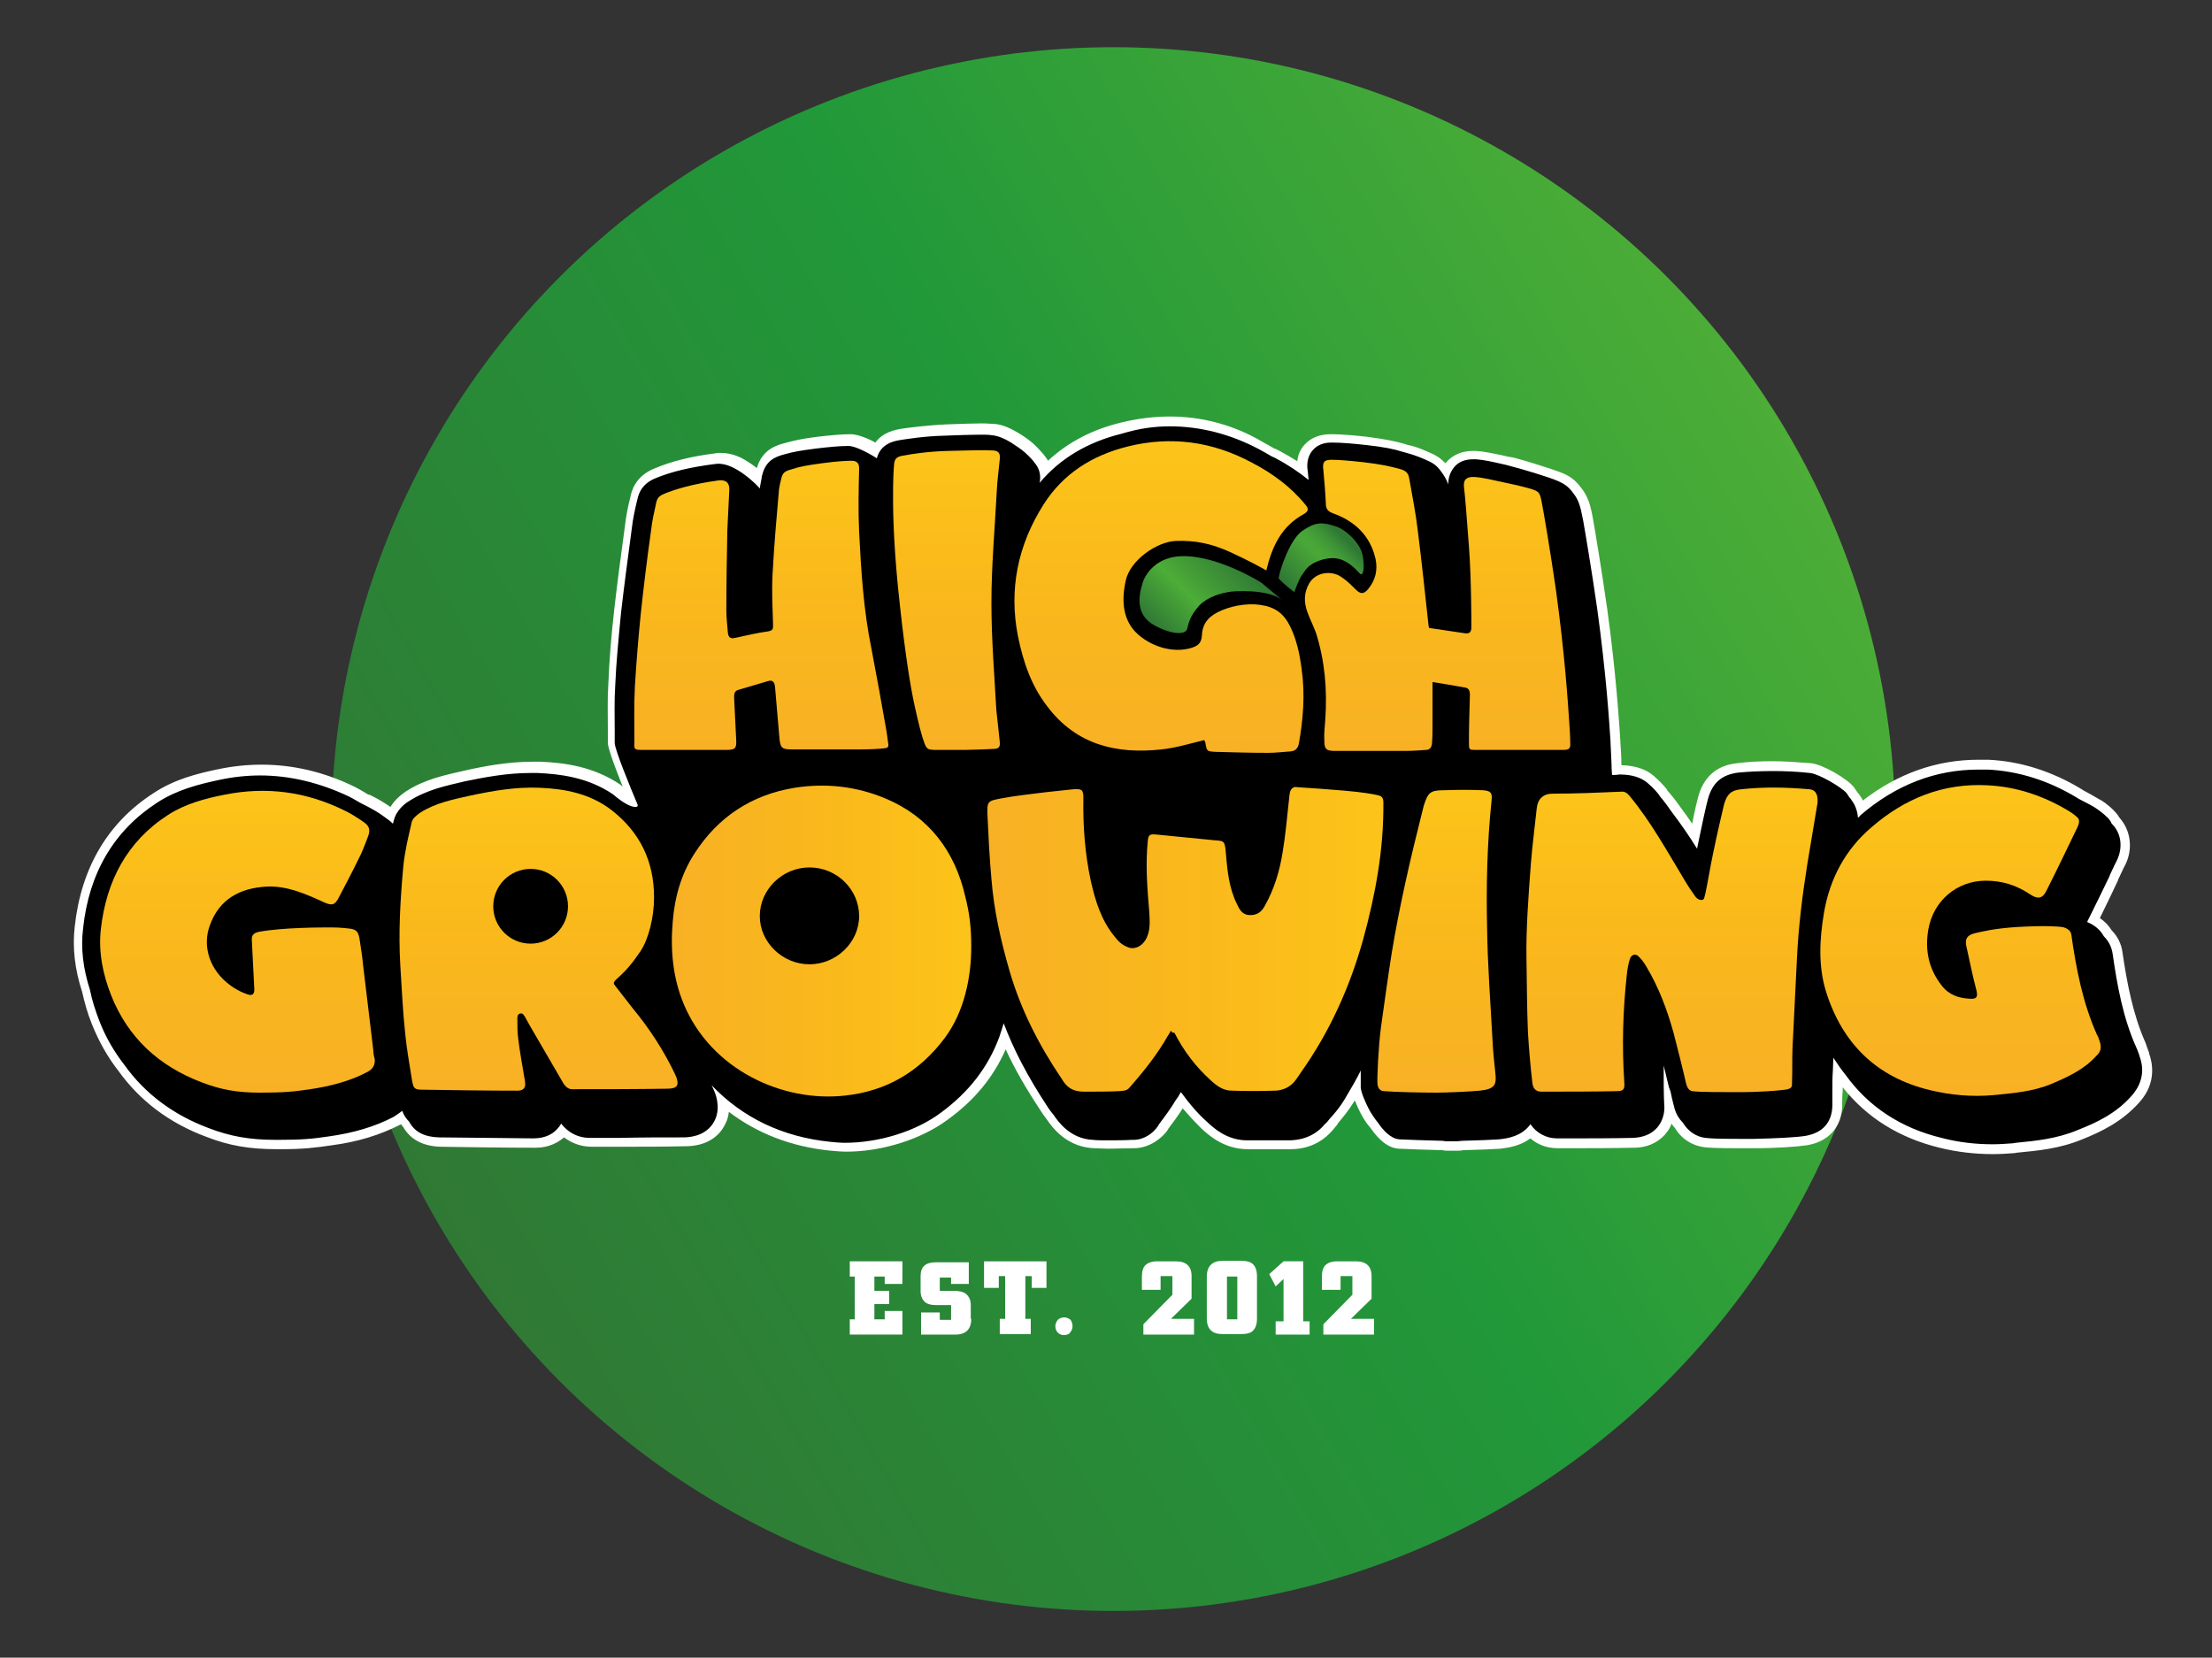 <?xml version="1.0" encoding="UTF-8"?> <svg xmlns="http://www.w3.org/2000/svg" xmlns:xlink="http://www.w3.org/1999/xlink" version="1.1" id="Слой_1" x="0px" y="0px" viewBox="0 0 449.8 337.1" style="enable-background:new 0 0 449.8 337.1;" xml:space="preserve"><rect x="0" y="0" width="449.8" height="337.1" fill="#333333" stroke="none"/> <style type="text/css"> .st0{fill:url(#SVGID_1_);} .st1{fill:#FFFFFF;} .st2{fill-rule:evenodd;clip-rule:evenodd;fill:url(#SVGID_00000129912412690140633320000016271845825186594726_);} .st3{fill-rule:evenodd;clip-rule:evenodd;fill:url(#SVGID_00000034079210821902213850000018289405351016719772_);} .st4{fill-rule:evenodd;clip-rule:evenodd;fill:url(#SVGID_00000011711907282593558630000000029611434347865275_);} .st5{fill-rule:evenodd;clip-rule:evenodd;fill:url(#SVGID_00000108273869099231889990000004377159720183805825_);} .st6{fill-rule:evenodd;clip-rule:evenodd;fill:url(#SVGID_00000067929973330740961440000013158883350203257532_);} .st7{fill-rule:evenodd;clip-rule:evenodd;fill:url(#SVGID_00000145754775609321907060000011289139292278411694_);} .st8{fill-rule:evenodd;clip-rule:evenodd;fill:url(#SVGID_00000091694819229521957590000014682441037763440775_);} .st9{fill-rule:evenodd;clip-rule:evenodd;fill:url(#SVGID_00000152253643892104765150000009726454277567167656_);} .st10{fill-rule:evenodd;clip-rule:evenodd;fill:url(#SVGID_00000125569501231772450630000009274296158590847657_);} .st11{fill-rule:evenodd;clip-rule:evenodd;fill:url(#SVGID_00000147912203918701393100000007930672643587166083_);} .st12{fill-rule:evenodd;clip-rule:evenodd;fill:url(#SVGID_00000107574357005287146230000015984661971867827586_);} .st13{fill-rule:evenodd;clip-rule:evenodd;fill:url(#SVGID_00000011750857983231908700000000358997207821605269_);} .st14{fill:url(#SVGID_00000109718227519900379170000008291315277139303351_);} .st15{fill:url(#SVGID_00000150816562797856045890000002452538179524994962_);} </style> <g> <linearGradient id="SVGID_1_" gradientUnits="userSpaceOnUse" x1="88.652" y1="248.066" x2="364.094" y2="89.04"> <stop offset="0" style="stop-color:#307935"></stop> <stop offset="0.553" style="stop-color:#219839"></stop> <stop offset="1" style="stop-color:#4CAD37"></stop> </linearGradient> <circle class="st0" cx="226.4" cy="168.6" r="159"></circle> <g> <g> <path d="M405.3,233.6c-3.5,0-7.1-0.4-10.7-1.3c-8.5-2.1-15.3-6.5-20.1-13.2c-0.3-0.3-0.5-0.7-0.8-1c0,1.2-0.1,2.3-0.1,3.6 c0,1,0,2,0,3l0,0.1c-0.1,3.8-2.4,6.4-6.3,7.1c-2,0.3-6,0.5-10.5,0.6c-1.1,0-2.2,0-3.2,0c-4.5,0-6-0.1-6.8-0.2 c-2.2-0.3-4.1-1.5-5.3-3.5c-0.9-0.9-1.5-2.1-1.9-3.3c0,1.2-0.3,3.1-1.8,4.7c-1.4,1.5-3.2,2.3-5.5,2.3c-4.3,0.1-8.6,0.1-12.7,0.1 l-2.8,0c-2.1,0-4.1-0.8-5.5-2.3c-1.9,1.8-4.3,2.3-6.3,2.5c-1.5,0.1-3.9,0.2-7.6,0.3c-0.3,0.1-0.7,0.1-1,0.1c-0.2,0-1.9,0-1.9,0 c-0.3,0-0.7,0-1-0.1c-3.5-0.1-7-0.2-8.8-0.3c-1.8-0.1-3.5-1.4-5.1-3.8c-0.6-0.7-1.2-1.6-1.7-2.5c-1-1.7-1.8-3.7-2-4.9 c-0.5,0.8-1,1.6-1.5,2.5c-0.9,1.5-2,2.7-3,3.9l-0.1,0.1c-0.3,0.4-0.6,0.7-0.9,1.1c-1.3,1.6-3.8,3.6-7.9,3.6c0,0-4.8,0-6,0 c-0.9,0-1.8,0-2.7,0c-4.5,0-7.5-2.8-8.9-4.1c-1.6-1.5-3.1-3.2-4.5-5c-0.1,0.1-0.1,0.2-0.2,0.3c-1.1,1.8-2.3,3.4-3.4,5l-0.3,0.5 c-1.1,1.5-3.1,3.1-5.7,3.1l-0.3,0c-1.7,0.1-3.5,0.1-5.2,0.1c-1,0-2,0-2.9-0.1c-3.4-0.1-6.4-2-8.7-5.4c-0.6-0.8-1.1-1.5-1.4-1.9 c-3.4-5.2-6-9.8-7.9-14.4c0,0.1,0,0.1-0.1,0.2c-2.4,6.4-6.4,11.5-12.3,15.8c-5.3,3.9-13,6.3-20.1,6.3c-1.1,0-2.1-0.1-3.1-0.2 c-8.5-0.9-15.9-3.9-21.8-9c0.2,1.5,0,3.3-1.2,5c-1.4,2-3.7,3.1-6.8,3.1c-4.2,0-8.4,0-12.5,0.1l-6.5,0c-2.2,0-4.1-0.8-5.7-2.3 c-0.1,0.1-0.1,0.1-0.2,0.2c-1,1-2.7,2.3-5.6,2.3c-5.9,0-12.6-0.1-19.3-0.2c-3.2-0.1-5.5-1.3-6.8-3.6c-0.4-0.4-0.7-0.8-1-1.3 c-0.3,0.2-0.6,0.3-0.9,0.5c-3.9,2-8.4,3.4-13.5,4.1c-3.4,0.5-5.7,0.7-10.2,0.7l-0.8,0c-5.4,0-9.4-0.8-13.9-2.5 c-7.4-2.8-13.3-7.2-17.5-13.1c-2.2-2.7-4-5.9-5.3-9.3c-0.8-2.1-1.5-4.3-1.9-6.5c-1.4-4.4-1.9-8.7-1.4-12.9 c1.3-11.6,6.5-20.5,15.6-26.4c4.1-2.7,8.7-3.8,13-4.7c2.8-0.6,5.7-0.9,8.5-0.9c6.3,0,12.5,1.5,18.5,4.4c1,0.5,2,1.1,2.8,1.6 l0.6,0.3c1.4,0.7,2.7,1.5,3.8,2.2l0.4,0.3c0.2,0.1,0.3,0.2,0.4,0.3c0.8-2,2.6-3.3,3.3-3.8c3.7-2.4,7.7-3.2,11.6-4.1 c3.9-0.9,8.6-1.7,13.5-1.7c0.5,0,1.1,0,1.6,0c4.5,0.2,10.4,0.8,15.8,4.5l0.1,0.1c1.4,1.2,2.4,1.8,3,2.1 c-2.8-6.7-4.2-10.7-4.2-11.7l0-2.5c0-3-0.1-6.1,0.1-9.2c0.3-4.8,0.7-9.8,1.2-15c0.6-5.3,1.3-10.6,2-15.7l0.2-1.5 c0.2-1.8,0.6-3.6,1-5.3l0.1-0.4c0.3-1.6,1.1-3.8,4.2-5c3.4-1.4,7.4-2.4,12.1-3c0.4,0,0.7-0.1,1-0.1c2,0,3.7,1,4.5,1.4 c1.2,0.7,2.4,1.7,3.4,2.5c0-0.2,0.2-1,0.2-1c0.9-3.8,3.7-4.5,5.2-4.9c1.7-0.5,3.5-0.8,6.7-1.3c2.5-0.3,4.8-0.5,6.3-0.5 c0.1,0,0.3,0,0.4,0c1.5,0,3.8,1.2,5.2,2c1.3-2.6,3.9-3,5-3.2c1.4-0.2,5-0.8,9.2-0.9c2.9-0.1,5.3-0.2,7.1-0.2c1,0,1.8,0,2.4,0.1 c1.7,0.1,3.3,1,4.4,1.7c1.2,0.7,2.2,1.4,3,2.1c0.9,0.8,2,2.1,2,2.1c0.7,0.8,1.1,1.6,1.3,2.4c4.1-4.1,9.3-7,15.6-8.5 c3.2-0.8,6.4-1.2,9.6-1.2c6.4,0,12.7,1.6,18.7,4.8c0.8,0.4,1.5,0.8,2.4,1.3c0.3,0.2,0.7,0.3,1,0.5c1.8,1,3.5,2,5,3.1 c-0.1-1-0.1-3,1.3-4.6c1.1-1.2,2.6-1.8,4.6-1.8c1.9,0,4.3,0.2,7,0.5c3.7,0.4,5.7,0.9,7.7,1.4l0.7,0.2c1.1,0.3,1.9,0.5,3.8,1.4 c1.6,0.7,2.6,1.2,3.9,3.1c0,0,0,0.1,0.1,0.1c0.2-0.4,0.5-0.9,0.8-1.2c1.1-1.3,2.7-1.9,4.6-1.9c0.2,0,0.4,0,0.6,0 c1.6,0.1,3.4,0.5,5.3,0.9c0.4,0.1,2,0.4,2,0.4c1.8,0.4,7.8,2.2,9.5,2.9c1.9,0.8,2.8,1.5,3.9,3c1.2,1.5,1.6,3.1,2.1,5.7 c0.4,2.2,1.9,10.5,2.9,18.2c1.8,13.1,2.4,22.5,2.7,27l0,0.3c0.1,1.3,0.1,2.7,0.2,4.3c0,0.1,0,0.5,0,1.1l0.4,0l0.2,0 c2.7,0,4.7,0.7,6.2,1.9c1.5,1.3,2.2,2.2,2.5,2.7l0.1,0.1c0.8,0.9,1.6,2,2.6,3.3c1.3,1.6,2.5,3.4,3.8,5.4c0.8-3.6,1.5-6.8,1.7-7.7 c1-3.7,3.3-5.7,7.1-6.1c2.2-0.2,4.6-0.3,7-0.3c2.5,0,5,0.1,7.7,0.4c2.1,0.2,7,3,8.1,4.5c0.2,0.3,0.4,0.6,0.6,0.9 c0.2,0.2,0.3,0.3,0.4,0.5c0.4,0.5,0.9,1.3,1.2,2.3c7.2-5.9,15.3-8.9,23.9-8.9c0.6,0,1.3,0,1.9,0c6.4,0.3,12.6,2.3,18.6,5.9 c0.1,0,0.2,0.1,0.3,0.2c1.1,0.6,2.2,1.1,3.2,1.7c0.9,0.5,2.1,1.4,3,2.3c0.3,0.4,0.6,0.8,0.9,1.2c0,0,0.1,0.1,0.1,0.1 c2.1,2.2,2.5,5.6,1,8.5c-0.1,0.3-0.8,1.6-1.4,2.9l0,0.1c-1.1,2.4-2.8,5.8-4.1,8.5c1.2,0.7,2.2,1.6,2.9,2.8c1.1,1.1,1.7,2.5,2,4.1 c0.9,6.2,2.1,12.8,4.8,18.7c0.3,0.6,0.4,1.1,0.6,1.6l0.1,0.4c0.7,1.8,1.3,5.4-1.9,9c-3.3,3.7-7.4,5.6-11.2,7.2 c-4.4,1.8-8.7,2.2-12.9,2.6l-0.6,0.1C408.2,233.5,406.7,233.6,405.3,233.6z"></path> <path class="st1" d="M237.9,86.7c6.2,0,12.4,1.6,18.2,4.7c0.7,0.4,1.5,0.8,2.3,1.3l0,0c0.3,0.2,0.7,0.3,1,0.5 c2.5,1.3,4.7,2.8,6.7,4.4c-0.1-0.7-0.1-1.4-0.2-1.9c-0.1-0.7-0.3-2.7,1.1-4.2c1.3-1.5,3.2-1.5,3.8-1.5h0.1c1.8,0,4.2,0.2,6.9,0.5 c3.6,0.4,5.6,0.8,7.5,1.4c0.3,0.1,0.5,0.1,0.7,0.2c1.1,0.3,1.8,0.5,3.7,1.3c1.6,0.7,2.4,1.1,3.5,2.7c0.6,0.8,1,1.6,1.3,2.4 c0-1.4,0.4-2.5,1.2-3.5c0.9-1.1,2.2-1.6,3.9-1.6c0.2,0,0.3,0,0.5,0c1.6,0.1,3.3,0.5,5.1,0.9c0.4,0.1,0.9,0.2,1.3,0.3l0.7,0.2 c1.7,0.4,7.7,2.2,9.3,2.9c1.7,0.7,2.5,1.3,3.5,2.7c1.1,1.4,1.4,2.8,1.9,5.3c0.4,2.2,1.8,10.5,2.9,18.2c1.8,13.1,2.4,22.4,2.7,27 l0,0.3c0.1,1.3,0.1,2.6,0.2,4.3c0,0.2,0,1.1,0.1,2.1c0.5,0,0.9,0,1.4-0.1c0,0,0.1,0,0.2,0c0,0,0,0,0,0c2.4,0,4.3,0.6,5.6,1.7 c1.4,1.2,2.1,2.1,2.4,2.5c0,0.1,0.1,0.1,0.1,0.2c0.8,0.9,1.6,2,2.5,3.3c1.6,2.1,3.3,4.5,5.1,7.4c0,0,0-0.1,0-0.1 c0.9-4.4,1.9-9,2.2-10c0.9-3.3,2.8-5,6.3-5.4c2.2-0.2,4.5-0.3,6.9-0.3c2.4,0,4.9,0.1,7.6,0.4c1.8,0.2,6.4,2.9,7.4,4.1 c0.2,0.3,0.4,0.6,0.6,0.9c0.2,0.2,0.3,0.3,0.4,0.5c0.6,0.8,1.2,2,1.3,3.6c0.2-0.2,0.4-0.3,0.5-0.5c7.2-6.2,15.3-9.3,24-9.3 c0.6,0,1.2,0,1.9,0c6.2,0.3,12.3,2.2,18.1,5.7c0.1,0.1,0.2,0.1,0.3,0.2c1.1,0.6,2.2,1.1,3.2,1.7c0.8,0.5,1.9,1.3,2.8,2.2 c0.3,0.3,0.6,0.7,0.8,1.2c0.1,0.1,0.1,0.1,0.2,0.2c1.8,1.9,2.1,4.8,0.8,7.4c-0.2,0.3-0.8,1.7-1.4,2.9l0,0.1 c-1.3,2.7-3.2,6.6-4.6,9.4c1.5,0.6,2.7,1.6,3.4,2.9c1,1,1.6,2.2,1.8,3.6c0.9,6.3,2.1,13,4.8,19c0.3,0.6,0.4,1.1,0.6,1.5l0,0.1 c0,0.1,0.1,0.2,0.1,0.3c0.6,1.6,1.2,4.8-1.7,8c-3.2,3.6-7.1,5.4-10.9,6.9c-4.3,1.8-8.5,2.2-12.6,2.6l-0.6,0.1 c-1.4,0.1-2.7,0.2-4.1,0.2c-3.5,0-7-0.4-10.4-1.3c-8.3-2-14.9-6.4-19.5-12.8c-0.9-1.1-1.7-2.3-2.5-3.5c0,0.9-0.1,1.8-0.1,2.7 c-0.1,1.3-0.1,2.6-0.1,4c0,1,0,2,0,3l0,0.1c-0.1,3.4-2,5.5-5.5,6.1c-1.9,0.3-5.9,0.5-10.4,0.6c-1.1,0-2.2,0-3.2,0 c-4.5,0-5.9-0.1-6.7-0.2c-1.9-0.2-3.6-1.4-4.6-3.1c-0.9-0.9-1.5-2-1.8-3.3l-0.4-1.6l-0.3-1.4c-0.1-0.3-0.2-0.6-0.3-0.8l-0.4-1.6 c-0.2-1-0.5-2-0.7-2.9c0,2.8,0,5.8,0.1,7.7c0.1,0.8,0.2,3.1-1.5,5c-1.2,1.3-2.8,1.9-4.8,2c-4.4,0.1-8.9,0.1-13.2,0.1l-2.3,0 c-2.2,0-4.2-1.1-5.4-2.9c-0.1,0.1-0.1,0.2-0.2,0.3c-1.7,2.1-4.2,2.6-6.2,2.8c-1.5,0.1-3.9,0.2-7.6,0.3c-0.3,0-0.6,0.1-0.9,0.1 c-0.2,0-0.5,0-1,0l-0.9,0c-0.3,0-0.6,0-1-0.1c-3.3-0.1-7-0.2-8.8-0.3c-1.8-0.1-3.4-1.9-4.4-3.4c-0.6-0.7-1.1-1.5-1.6-2.3 c-1.1-2-1.9-4.1-1.9-4.9c0-0.6,0-1.8,0-3.4c-0.8,1.7-1.9,3.5-3.3,5.9c-0.9,1.5-1.9,2.7-2.9,3.8l-0.1,0.1c-0.3,0.4-0.6,0.8-1,1.1 c-1.2,1.5-3.4,3.2-7.1,3.3l-1.8,0l-0.6,0c-1.2,0-2.4,0-3.6,0c-0.9,0-1.8,0-2.7,0c-4.2,0-6.9-2.6-8.2-3.8 c-1.9-1.7-3.6-3.7-5.1-5.8c-0.1-0.1-0.1-0.1-0.2-0.2c-0.3,0.6-0.6,1.1-1,1.6c-1,1.7-2.2,3.3-3.4,4.9l-0.3,0.5 c-0.9,1.3-2.7,2.7-4.9,2.7l-0.3,0c-1.7,0.1-3.4,0.1-5.2,0.1c-1,0-1.9,0-2.8-0.1c-4.6-0.2-7.1-3.8-7.9-5c-0.6-0.7-1.1-1.4-1.4-1.9 c-4-6.1-6.8-11.5-8.8-16.8c-0.3,1-0.6,1.9-0.9,2.8c-2.3,6.2-6.2,11.2-11.9,15.4c-5.1,3.8-12.6,6.1-19.5,6.1c-1,0-2-0.1-3-0.2 c-9.7-1-17.8-4.9-24.1-11.5c0.1,0.1,0.1,0.3,0.2,0.4c0.1,0.2,0.2,0.5,0.4,0.9c0.4,1,1.4,4-0.4,6.6c-1.8,2.6-5,2.7-6,2.7 c-4.2,0-8.5,0-12.6,0.1l-0.5,0c-2,0-3.9,0-5.9,0c-2.3,0-4.3-1-5.8-2.9c-0.2,0.4-0.5,0.8-0.8,1.1c-0.8,0.9-2.3,1.9-4.8,1.9h-0.1 c-6.1-0.1-12.6-0.1-19.2-0.2c-2.9-0.1-4.9-1.1-6-3.2c-0.6-0.6-1.1-1.3-1.4-2.2c-0.5,0.4-1.1,0.8-1.7,1.2c-3.8,2-8.2,3.3-13.2,4 c-3.3,0.5-5.6,0.7-10.1,0.7l-0.8,0c-5.2,0-9.2-0.7-13.6-2.4c-7.2-2.7-12.9-7-17-12.7c-2.1-2.7-3.9-5.7-5.2-9.1 c-0.8-2.1-1.5-4.2-1.9-6.3c-1.4-4.3-1.9-8.5-1.4-12.5c1.2-11.3,6.3-19.9,15.1-25.6c4-2.6,8.4-3.7,12.6-4.6 c2.8-0.6,5.6-0.9,8.3-0.9c6.1,0,12.2,1.5,18.1,4.3c1,0.5,1.9,1.1,2.7,1.5l0.2,0.1c0.1,0.1,0.3,0.1,0.4,0.2 c1.4,0.7,2.6,1.4,3.7,2.2l0.4,0.3c0.6,0.4,1.1,0.8,1.5,1.2c0.1-0.2,0.1-0.5,0.2-0.7l0,0c0.5-2.1,2.4-3.5,3.1-3.9 c3.6-2.3,7.5-3.1,11.3-4c3.9-0.8,8.5-1.7,13.3-1.7c0.5,0,1,0,1.5,0c4.4,0.2,10.1,0.8,15.3,4.3l0,0l0,0c2.8,2.4,4.1,2.6,4.6,2.6 c0.1,0,0.3,0,0.4-0.1c0.1-0.1,0.1-0.3,0-0.5c-1.4-3.3-4.6-11.1-4.6-12.4c0-0.8,0-1.6,0-2.3l0-0.1c0-3-0.1-6.1,0.1-9.2 c0.2-4.8,0.7-9.8,1.2-15c0.6-5.2,1.3-10.5,2-15.7l0.2-1.5c0.2-1.8,0.6-3.6,1-5.3l0.1-0.4c0.3-1.4,1-3.2,3.6-4.3 c3.3-1.4,7.3-2.3,11.9-2.9c0.3,0,0.6-0.1,0.9-0.1c1.8,0,3.3,0.9,4,1.3c1.7,1,3.5,2.6,4.3,3.5c0.1,0.1,0.2,0.2,0.2,0.3 c0,0,0,0,0,0c0.1-0.9,0.3-1.6,0.4-2.3l0-0.2c0-0.1,0.1-0.2,0.1-0.3c0.7-2.9,2.6-3.7,4.5-4.2c1.7-0.5,3.4-0.8,6.6-1.2 c2.5-0.3,4.7-0.5,6.1-0.5c0.1,0,0.3,0,0.4,0c1.3,0,4,1.4,5.7,2.5c0.8-3,3.5-3.5,4.7-3.7c1.3-0.2,4.9-0.8,9.1-0.9 c2.9-0.1,5.3-0.2,7.1-0.2c1,0,1.8,0,2.4,0.1c1.5,0.1,3,0.9,4,1.5c1.1,0.7,2.1,1.4,2.8,2c0.8,0.7,1.9,1.9,1.9,2 c1.4,1.6,1.3,3.2,1.1,4.2c4.2-5,9.8-8.3,16.7-10C231.7,87.1,234.8,86.7,237.9,86.7 M329.5,158.6 C329.4,158.6,329.4,158.6,329.5,158.6C329.4,158.6,329.4,158.6,329.5,158.6C329.5,158.6,329.5,158.6,329.5,158.6 C329.5,158.6,329.5,158.6,329.5,158.6C329.5,158.6,329.5,158.6,329.5,158.6C329.5,158.6,329.5,158.6,329.5,158.6 M237.9,84.7 c-3.2,0-6.5,0.4-9.8,1.2c-5.9,1.4-10.9,4-15,7.8c-0.2-0.4-0.5-0.8-0.9-1.3l0,0c0,0-1.2-1.4-2.1-2.2c-0.8-0.7-1.9-1.5-3.1-2.2 c-1.2-0.7-3-1.7-4.9-1.8c-0.6,0-1.4-0.1-2.5-0.1c-1.8,0-4.2,0.1-7.1,0.2c-4.3,0.2-7.9,0.7-9.3,0.9c-1,0.2-3.6,0.6-5.2,2.8 c-1.4-0.8-3.4-1.6-4.8-1.7c-0.1,0-0.3,0-0.4,0c-1.5,0-3.8,0.2-6.4,0.5c-3.3,0.4-5,0.8-6.8,1.3c-1.5,0.4-4.6,1.2-5.7,5.1 c-0.7-0.6-1.5-1.1-2.3-1.6c-0.8-0.5-2.7-1.5-5-1.5c-0.4,0-0.8,0-1.2,0.1c-4.8,0.6-8.9,1.6-12.4,3.1c-3.9,1.6-4.6,4.7-4.8,5.7 l-0.1,0.4c-0.4,1.7-0.8,3.5-1,5.4l-0.2,1.5c-0.7,5.1-1.4,10.4-2,15.7c-0.6,5.2-1,10.3-1.2,15.1c-0.2,3.1-0.1,6.3-0.1,9.3l0,0.1 l0,0.1c0,0.8,0,1.5,0,2.3c0,0.5,0,1.5,3,9c-0.1,0-0.1-0.1-0.2-0.1l0,0l-0.1-0.1l-0.1-0.1l0,0c-5.6-3.8-11.6-4.5-16.3-4.7 c-0.5,0-1.1,0-1.6,0c-5,0-9.8,0.9-13.8,1.8c-3.9,0.9-8,1.7-11.9,4.2c-0.7,0.5-2.2,1.5-3.2,3.2c-1.2-0.8-2.4-1.6-3.9-2.3 c-0.2-0.1-0.3-0.2-0.5-0.2l-0.1,0c-0.8-0.5-1.8-1.1-2.8-1.6c-6.1-3-12.5-4.5-18.9-4.5c-2.9,0-5.8,0.3-8.7,0.9 c-4.4,0.9-9.1,2.1-13.3,4.9c-9.3,6-14.7,15.2-16,27.1c-0.5,4.3,0,8.7,1.5,13.3c0.5,2.2,1.1,4.4,2,6.6c1.4,3.5,3.2,6.7,5.4,9.5 c4.3,6,10.3,10.6,17.9,13.4c4.6,1.8,8.8,2.5,14.3,2.5l0.8,0c4.6,0,7-0.3,10.4-0.8c5.3-0.7,9.8-2.1,13.9-4.2c0,0,0.1,0,0.1-0.1 c0.2,0.2,0.3,0.4,0.5,0.6c1.5,2.6,4.1,3.9,7.6,4c6.5,0.1,13.1,0.2,19.2,0.2l0.1,0c2.8,0,4.6-1.1,5.8-2.1c1.6,1.2,3.5,1.9,5.6,1.9 c2,0,3.9,0,5.9,0l0.5,0c3.9,0,8.3,0,12.6-0.1c3.4,0,6-1.2,7.6-3.5c0.7-1.1,1.2-2.2,1.3-3.5c5.8,4.4,12.7,7.1,20.7,7.9 c1.1,0.1,2.2,0.2,3.2,0.2c7.3,0,15.2-2.5,20.6-6.5c5.4-3.9,9.3-8.6,11.8-14.3c1.8,3.9,4.1,7.9,7,12.3c0.3,0.5,0.8,1.2,1.4,2 c2.5,3.7,5.7,5.6,9.5,5.8c0.9,0,1.9,0.1,2.9,0.1c1.8,0,3.5-0.1,5.2-0.1l0.3,0c2.9-0.1,5.3-1.9,6.5-3.5l0.3-0.5 c1-1.3,2-2.7,2.9-4.1c1.2,1.4,2.4,2.7,3.7,4c1.4,1.3,4.6,4.3,9.5,4.3c0.9,0,1.8,0,2.7,0c1.2,0,2.4,0,3.6,0l0.6,0l1.8,0 c4.5,0,7.2-2.2,8.7-4c0.3-0.4,0.6-0.7,0.9-1.1l0-0.1c1-1.2,2.1-2.5,3.1-4.1c0.1-0.2,0.3-0.4,0.4-0.6c0.4,1,0.9,2.1,1.4,3 c0.5,0.9,1.1,1.8,1.8,2.6c1.8,2.6,3.7,4.1,5.8,4.2c1.8,0.1,5.4,0.2,8.8,0.3c0.4,0.1,0.8,0.1,1.1,0.1l1,0c0.4,0,0.8,0,1,0 c0.3,0,0.7,0,1.1-0.1c3.7-0.1,6.1-0.2,7.6-0.3c1.7-0.2,4.1-0.6,6.1-2.1c1.5,1.3,3.4,2,5.5,2l2.3,0c4.3,0,8.8,0,13.2-0.1 c2.6,0,4.7-0.9,6.3-2.6c0.6-0.7,1.1-1.4,1.4-2.3c0.2,0.3,0.4,0.6,0.7,0.9c1.3,2.2,3.5,3.6,6,3.9c0.8,0.1,2.4,0.2,6.9,0.2 c1.1,0,2.2,0,3.2,0c4.6,0,8.6-0.3,10.7-0.6c4.4-0.7,7.1-3.7,7.2-8l0-0.1c0-1,0-2,0.1-3c0-0.2,0-0.5,0-0.7 c4.9,6.2,11.5,10.3,19.7,12.3c3.6,0.9,7.3,1.3,10.9,1.3c1.4,0,2.9-0.1,4.3-0.2l0.6-0.1c4.2-0.4,8.6-0.8,13.2-2.7 c4-1.6,8.1-3.6,11.6-7.5c3.7-4.1,2.6-8.3,2-10L437,214l-0.1-0.2l0,0c-0.2-0.5-0.4-1.1-0.6-1.7c-2.6-5.8-3.8-12.3-4.7-18.4 c-0.2-1.7-1-3.3-2.2-4.5c-0.6-1-1.4-1.8-2.4-2.5c1.3-2.6,2.7-5.6,3.7-7.7l0,0l0,0l0-0.1c0.4-0.8,1.2-2.6,1.4-2.9 c1.7-3.3,1.2-7.1-1.1-9.7c0,0,0,0,0,0c-0.3-0.5-0.6-0.9-1-1.3c-1.2-1.3-2.7-2.3-3.2-2.5c-1-0.6-2.1-1.2-3.2-1.8 c-0.1-0.1-0.2-0.1-0.3-0.2c-6.1-3.7-12.5-5.7-19-6c-0.7,0-1.3,0-2,0c-8.5,0-16.4,2.8-23.5,8.3c-0.2-0.5-0.5-0.9-0.8-1.3 c-0.1-0.2-0.3-0.3-0.4-0.5c-0.2-0.3-0.4-0.6-0.6-0.9c-1.3-1.7-6.4-4.7-8.8-4.9c-2.7-0.2-5.3-0.4-7.8-0.4c-2.4,0-4.8,0.1-7.1,0.4 c-4.2,0.4-6.9,2.8-8,6.9c-0.2,0.7-0.7,2.8-1.2,5.4c-0.8-1.2-1.7-2.4-2.5-3.5c-0.9-1.3-1.8-2.4-2.6-3.3l0-0.1 c-0.4-0.5-1.2-1.5-2.7-2.8c-1.6-1.4-3.8-2.1-6.6-2.2c0,0,0-0.1,0-0.1c0-1.7-0.1-3.1-0.2-4.4l0-0.3c-0.3-4.5-0.9-14-2.7-27.1 c-1.1-7.7-2.5-16.1-2.9-18.3c-0.5-2.8-1-4.4-2.3-6.1c-1.3-1.7-2.3-2.5-4.4-3.3c-1.8-0.7-7.9-2.6-9.7-3l-0.7-0.1 c-0.5-0.1-0.9-0.2-1.3-0.3c-1.9-0.4-3.7-0.8-5.4-0.9c-0.2,0-0.4,0-0.6,0c-2.2,0-4.1,0.8-5.4,2.3c-0.1,0.1-0.1,0.1-0.2,0.2 c-1.1-1.2-2.1-1.7-3.5-2.3c-2-0.9-2.8-1.1-4-1.4l-0.1,0c-0.2-0.1-0.4-0.1-0.6-0.2c-2-0.6-4.1-1-7.9-1.5c-2.8-0.3-5.2-0.5-7.1-0.5 l-0.1,0c-2.2,0-4,0.7-5.3,2.1c-1,1.1-1.4,2.3-1.5,3.4c-1.1-0.7-2.3-1.4-3.6-2.1c-0.4-0.2-0.7-0.4-1.1-0.5 c-0.8-0.5-1.6-0.9-2.3-1.3C250.9,86.4,244.4,84.7,237.9,84.7L237.9,84.7z"></path> </g> <g> <g> <linearGradient id="SVGID_00000005959319426847945980000018191888823956668309_" gradientUnits="userSpaceOnUse" x1="339.879" y1="221.855" x2="339.879" y2="160.138"> <stop offset="0" style="stop-color:#F8B125"></stop> <stop offset="0.547" style="stop-color:#FAB91B"></stop> <stop offset="0.995" style="stop-color:#FCC41A"></stop> </linearGradient> <path style="fill-rule:evenodd;clip-rule:evenodd;fill:url(#SVGID_00000005959319426847945980000018191888823956668309_);" d=" M367.9,160.5c-4.6-0.4-9.2-0.5-13.8,0c-2.1,0.2-2.9,1-3.5,3c-0.2,0.9-1.3,5.4-2.2,9.8c-0.6,2.8-1.2,6.5-1.6,8.3 c-0.3,1.1-0.2,1.3-0.7,1.4c-0.5,0.1-1.1-0.3-1.3-0.6c-0.8-1.1-1.6-2.3-2.3-3.5c-3.5-5.8-6.8-11.8-11.1-17c-0.5-0.6-1-1-1.8-0.9 c-4.6,0.2-9.2,0.4-13.9,0.4c-1.9,0-3,1.1-3.2,2.9c-0.4,3.8-0.9,7.5-1.2,11.3c-0.5,6.6-1,13.4-0.9,19.3c0.1,5.9,0.1,10.1,0.3,15 c0.2,3.4,0.5,6.9,0.9,10.3c0.1,1,0.6,1.8,1.8,1.8c5.1,0,10.3,0,15.4-0.1c1.3,0,1.6-0.4,1.5-1.7c-0.5-7.3-0.3-14.6,0.5-21.9 c0.1-1.1,0.3-2.2,0.6-3.2c0.3-1,1.2-1.3,1.9-0.5c0.6,0.6,1.1,1.3,1.5,2c2.5,4.2,4.2,8.7,5.5,13.4c0.9,3.5,1.8,7,2.6,10.5 c0.2,0.7,0.6,1.3,1.2,1.4c1.5,0.2,5.5,0.2,9.3,0.2c4.6,0,8.1-0.3,9.6-0.5c1.5-0.2,1.4-0.7,1.4-1.5c0.1-2.3,0-4.7,0.1-7 c0.3-6,0.6-12.1,0.9-18.1c0.3-6.5,1.1-12.9,2.1-19.2c0.7-4.2,1.4-8.4,2.1-12.6C369.7,161.4,369.1,160.6,367.9,160.5z"></path> </g> <g> <linearGradient id="SVGID_00000080170917445419976350000018147589857408996993_" gradientUnits="userSpaceOnUse" x1="236.11" y1="153.176" x2="236.11" y2="89.995"> <stop offset="0" style="stop-color:#F8B125"></stop> <stop offset="0.547" style="stop-color:#FAB91B"></stop> <stop offset="0.995" style="stop-color:#FCC41A"></stop> </linearGradient> <path style="fill-rule:evenodd;clip-rule:evenodd;fill:url(#SVGID_00000080170917445419976350000018147589857408996993_);" d=" M213,143.7c5.9,7.8,14.1,9.7,23.2,8.7c2.9-0.3,5.8-1.2,8.7-1.9c0,0.1,0.1,0.3,0.2,0.5c0.3,1.8,0.3,1.8,2.1,1.9 c3.6,0.1,7.1,0.2,10.7,0.2c1.5,0,3.1-0.2,4.6-0.3c0.9-0.1,1.4-0.6,1.6-1.5c0.9-5,1.3-10,0.6-15.1c-0.4-3.1-1-6.1-2.4-8.9 c-1.3-2.6-3.1-3.9-6.1-4.3c-2.9-0.4-6.2,0.3-8.6,1.5c-2.3,1.2-3.1,2.7-3.2,4.7c-0.1,1.7-0.9,2.2-2.3,2.6 c-3.1,0.9-7.3,0.1-10.6-2.7c-3.2-2.8-3.5-6.8-2.6-11c0.9-4.2,6.4-8,10.3-8.1c3.9-0.1,7,0.5,10.8,2.2c3.7,1.7,6.1,3,7.5,3.8 c1.2-5,3.1-9,7.7-11.5c0.8-0.5,1-1,0.3-1.8c-3-3.7-6.7-6.4-10.9-8.6c-8-4.3-16.4-5.5-25.3-3.3c-7.2,1.8-13.1,5.5-17.1,11.8 c-5.2,8.2-7.1,17.2-5.2,26.8C208.1,134.8,209.8,139.6,213,143.7z"></path> </g> <g> <linearGradient id="SVGID_00000114784202220460718260000013455207691655309955_" gradientUnits="userSpaceOnUse" x1="48.198" y1="222.129" x2="48.198" y2="160.754"> <stop offset="0" style="stop-color:#F8B125"></stop> <stop offset="0.547" style="stop-color:#FAB91B"></stop> <stop offset="0.995" style="stop-color:#FCC41A"></stop> </linearGradient> <path style="fill-rule:evenodd;clip-rule:evenodd;fill:url(#SVGID_00000114784202220460718260000013455207691655309955_);" d=" M75.9,213.5c-0.7-5.8-1.4-11.6-2.1-17.5c-0.1-1.2-0.3-2.4-0.5-3.8c-0.3-2.2-0.4-3-1.8-3.3c-0.7-0.1-2.2-0.3-4.2-0.3 c-2,0-9.8,0-14.7,0.9c-0.8,0.2-1.4,0.5-1.4,1.5c0.2,3.3,0.3,6.6,0.5,9.9c0.1,1.2-0.3,1.7-1.4,1.3c-1.2-0.4-2.3-1-3.3-1.7 c-4.5-3.2-5.9-8.2-4.3-12.4c1.9-5.2,6-7.5,11.5-7.8c4.2-0.2,8,1.5,11.7,3.2c1.6,0.7,2.2,0.6,3-1c1.3-2.5,2.7-5.1,3.9-7.6 c0.8-1.5,1.4-3.1,2-4.7c0.6-1.5,0.3-2.3-1.1-3.2c-1.2-0.8-2.4-1.6-3.7-2.2c-7.7-3.8-15.8-4.9-24.3-3.2 c-4.1,0.8-8.1,1.9-11.5,4.1c-8.4,5.4-12.6,13.5-13.7,23.3c-0.5,4.6,0.4,9.1,2.1,13.4c3.4,8.6,9.7,14.4,18.4,17.7 c3.9,1.5,7.2,2.1,11.9,2.1c4.7,0,6.9-0.2,10.2-0.7c4-0.6,8-1.6,11.6-3.5c1.1-0.6,1.6-1.4,1.5-2.6C76,214.7,75.9,214,75.9,213.5z "></path> </g> <g> <linearGradient id="SVGID_00000104681247543736277030000005023568434919916679_" gradientUnits="userSpaceOnUse" x1="398.68" y1="223.057" x2="398.68" y2="159.785"> <stop offset="0" style="stop-color:#F8B125"></stop> <stop offset="0.547" style="stop-color:#FAB91B"></stop> <stop offset="0.995" style="stop-color:#FCC41A"></stop> </linearGradient> <path style="fill-rule:evenodd;clip-rule:evenodd;fill:url(#SVGID_00000104681247543736277030000005023568434919916679_);" d=" M427,211.9c-0.2-0.5-0.3-1.1-0.6-1.5c-2.9-6.5-4.2-13.3-5.2-20.3c-0.1-1-1.2-1.5-2-1.6c-0.8-0.1-3.4-0.3-8.8,0 c-4.8,0.3-7.2,0.9-8.9,1.3c-1.5,0.4-1.9,1.1-1.7,2.4c0.7,3.1,1.3,6.2,2.1,9.2c0.3,1.3,0.1,1.8-1.3,1.7c-2.2-0.1-4.2-0.7-5.7-2.6 c-2.7-3.4-3.5-7.2-2.8-11.4c1-5.9,5.8-10,11.7-10c3.3,0,6.2,0.9,8.9,2.7c1.6,1.1,2.6,1,3.4-0.6c2.2-4.3,5.9-12.1,6.4-13.1 c0.3-0.7,0.4-1.4,0-1.8c-0.4-0.4-1.2-1-1.7-1.3c-5.1-3.1-10.6-5-16.6-5.3c-9.1-0.5-16.9,2.7-23.6,8.5 c-5.3,4.5-8.5,10.4-9.7,17.4c-0.9,5.4-1.2,10.8,0.4,16c3.3,10.6,10.3,17.5,21.2,20.1c4.2,1,8.5,1.4,12.9,1c4-0.4,8-0.7,11.8-2.3 c3.3-1.4,6.6-2.9,9.1-5.7C427.1,214,427.4,213.1,427,211.9z"></path> </g> <g> <linearGradient id="SVGID_00000168796823407945530310000015795242039248458648_" gradientUnits="userSpaceOnUse" x1="292.387" y1="152.68" x2="292.387" y2="93.409"> <stop offset="0" style="stop-color:#F8B125"></stop> <stop offset="0.547" style="stop-color:#FAB91B"></stop> <stop offset="0.995" style="stop-color:#FCC41A"></stop> </linearGradient> <path style="fill-rule:evenodd;clip-rule:evenodd;fill:url(#SVGID_00000168796823407945530310000015795242039248458648_);" d=" M265.9,124.6c0.5,1.4,1.2,2.7,1.7,4.1c1.8,5.7,2.3,11.5,1.9,17.5c-0.1,1.5-0.3,3-0.2,4.5c0,1.6,0.4,2,2,2c5,0,9.8,0,14.7,0 c1.3,0,2.7-0.1,4-0.2c0.9,0,1.2-0.8,1.2-1.5c0.1-1.2,0.1-2.5,0.1-3.7c0-2.8,0-5.6,0-8.6c2,0.3,4.2,0.7,6.5,1.1 c0.9,0.1,1.1,0.7,1.1,1.5c-0.1,3.2-0.2,6.5-0.2,9.7c0,1.5,0,1.5,1.5,1.5c5.9,0,11.8,0,17.7,0c1.2,0,1.5-0.3,1.4-1.5 c0-1.4-0.1-2.7-0.2-4.1c-0.3-4.5-0.9-13.7-2.7-26.9c-1.1-7.6-2.5-15.9-2.9-17.9c-0.4-2-0.5-2.2-2.6-2.8 c-2.2-0.6-2.8-0.7-5.1-1.2c-2.3-0.5-4.3-1-6-1.1c-1.6-0.1-2.3,0.6-2.1,2.1c0.2,1.6,0.5,5.2,1,12c0.5,6.6,0.5,15.5,0.5,16.5 c0,0.9-0.4,1.3-1.2,1.2c-2.5-0.4-4.9-0.7-7.4-1.1c0-0.1-0.1-0.3-0.1-0.4c-0.7-6.5-1.4-13-2.2-19.4c-0.4-3.5-1.1-6.9-1.7-10.4 c-0.2-1.3-0.6-1.8-2.2-2.2c-1.9-0.5-3.7-0.9-7.1-1.3c-2.8-0.3-5-0.5-6.5-0.5c-1.6,0-1.9,0.5-1.7,2.1c0.2,2.2,0.4,4.5,0.5,6.7 c0,1.2,0.4,1.7,1.5,2.1c4.4,1.6,7.5,4.5,8.6,9.2c0.5,2.3,0,4.4-1.5,6.2c-0.9,1.1-1.6,1-2.5,0.1c-0.9-0.9-1.9-1.9-3-2.6 c-1.9-1.3-5-1-6.4,1.2C265.1,120.5,265.1,122.5,265.9,124.6z"></path> </g> <g> <linearGradient id="SVGID_00000055692999722860081180000016122564003845616014_" gradientUnits="userSpaceOnUse" x1="154.743" y1="152.516" x2="154.743" y2="93.738"> <stop offset="0" style="stop-color:#F8B125"></stop> <stop offset="0.547" style="stop-color:#FAB91B"></stop> <stop offset="0.995" style="stop-color:#FCC41A"></stop> </linearGradient> <path style="fill-rule:evenodd;clip-rule:evenodd;fill:url(#SVGID_00000055692999722860081180000016122564003845616014_);" d=" M130.5,152.5c5.7,0,11.5,0,17.2,0c1.8,0,2.1-0.3,2-2.1c-0.1-2.7-0.3-5.4-0.4-8.1c0-0.7-0.2-1.7,0.8-2c2-0.6,4.1-1.2,6.1-1.8 c1-0.3,1.3,0.3,1.4,1.2c0.3,3.5,0.6,7,0.9,10.5c0.2,1.9,0.5,2.2,2.5,2.2c2.5,0,5.1,0,7.6,0c2.2,0,4.5,0,6.7,0 c1.4,0,3.5-0.1,4.3-0.2c0.8-0.1,1.2-0.1,1-1.1c-0.1-0.6-0.2-1.5-0.3-2.2c-1-5.7-2-11.3-3.1-17c-1.6-7.8-2.1-15.8-2.5-23.7 c-0.2-4.3-0.1-8.7,0-13c0-1-0.5-1.5-1.5-1.5c-1,0-3,0.1-6,0.5c-3,0.4-4.6,0.7-6.1,1.2c-1.5,0.4-1.9,0.7-2.2,1.8 c-0.2,0.8-0.4,1.6-0.5,2.4c-0.5,5.7-1,11.4-1.3,17.1c-0.2,3.5,0,7,0.1,10.5c0,0.8-0.1,1-1,1.2c-2.2,0.3-4.4,0.8-6.6,1.3 c-1.1,0.3-1.5-0.1-1.6-1.1c-0.1-1.5-0.3-2.9-0.3-4.4c0-5.5,0.1-10.9,0.2-16.4c0.1-2.7,0.3-5.4,0.4-8.1c0.1-1.5-0.7-2.2-2.2-2 c-5.2,0.7-8.8,1.8-11,2.7c-1.2,0.5-1.5,1-1.7,2c-0.4,1.8-0.8,3.6-1,5.4c-0.8,5.7-1.5,11.3-2.1,17c-0.5,4.9-0.9,9.9-1.2,14.8 c-0.2,3.8-0.1,7.6-0.1,11.5C128.9,152.4,129.1,152.5,130.5,152.5z"></path> </g> <g> <linearGradient id="SVGID_00000141436624999801691650000018303020072232304779_" gradientUnits="userSpaceOnUse" x1="291.903" y1="222.429" x2="291.903" y2="222.387"> <stop offset="0" style="stop-color:#F8B125"></stop> <stop offset="0.547" style="stop-color:#FAB91B"></stop> <stop offset="0.995" style="stop-color:#FCC41A"></stop> </linearGradient> <path style="fill-rule:evenodd;clip-rule:evenodd;fill:url(#SVGID_00000141436624999801691650000018303020072232304779_);" d=" M291.9,222.4c1.7,0,1.4,0,0.1,0C290.6,222.4,290,222.4,291.9,222.4z"></path> </g> <g> <linearGradient id="SVGID_00000179623612830296071920000010008247094676378029_" gradientUnits="userSpaceOnUse" x1="292.147" y1="222.387" x2="292.147" y2="160.831"> <stop offset="0" style="stop-color:#F8B125"></stop> <stop offset="0.547" style="stop-color:#FAB91B"></stop> <stop offset="0.995" style="stop-color:#FCC41A"></stop> </linearGradient> <path style="fill-rule:evenodd;clip-rule:evenodd;fill:url(#SVGID_00000179623612830296071920000010008247094676378029_);" d=" M303.5,211.6c-0.4-7.5-1-15.1-1.1-22.7c-0.2-8.7,0-17.4,0.9-26.1c0.2-1.6-0.2-2-1.8-2.1c-2.6-0.1-5.1-0.1-7.7,0 c-3,0-3.4,0.4-4.3,3.2c-0.1,0.4-0.2,0.8-0.3,1.2c-2.4,9.5-4.6,19-6.2,28.7c-0.8,5.1-1.5,10.2-2.2,15.2 c-0.5,3.8-0.8,10.2-0.7,11.4c0.1,1.1,0.7,1.5,1.4,1.5c2.3,0.2,8.1,0.3,10.5,0.3c2.2,0,6.7-0.2,8.9-0.4c3.1-0.3,3.4-1.3,3.2-3.3 C303.9,216.4,303.6,214,303.5,211.6z"></path> </g> <g> <linearGradient id="SVGID_00000006682054224375619690000006920210022273436830_" gradientUnits="userSpaceOnUse" x1="192.5" y1="152.549" x2="192.5" y2="91.482"> <stop offset="0" style="stop-color:#F8B125"></stop> <stop offset="0.547" style="stop-color:#FAB91B"></stop> <stop offset="0.995" style="stop-color:#FCC41A"></stop> </linearGradient> <path style="fill-rule:evenodd;clip-rule:evenodd;fill:url(#SVGID_00000006682054224375619690000006920210022273436830_);" d=" M186,143.6c0.8,3.6,1.4,6,2,7.6c0.5,1.3,0.9,1.2,1.9,1.3c1,0,3.6,0,6.5,0c3.2-0.1,4.2-0.1,5.6-0.2c1.1,0,1.4-0.4,1.3-1.4 c-0.2-2.2-0.5-4.4-0.7-6.5c-0.4-7.2-1-14.5-1-21.8c0-7.6,0.7-15.2,1.1-22.9c0.1-2.1,0.4-4.2,0.6-6.3c0.1-0.9,0-1.8-1.5-1.8 c-1.7-0.1-5.3,0-9.1,0.1c-3.8,0.1-7.2,0.6-8.7,0.9c-1.5,0.2-2.1,0.5-2.2,1.9c-0.1,1.4-0.2,2.5-0.2,6.7c0,4.2,0.2,11.3,1.4,22 C184.2,134.1,185.2,139.9,186,143.6z"></path> </g> <g> <linearGradient id="SVGID_00000142160177838957780040000008323395842325947536_" gradientUnits="userSpaceOnUse" x1="109.529" y1="221.927" x2="109.529" y2="160.223"> <stop offset="0" style="stop-color:#F8B125"></stop> <stop offset="0.547" style="stop-color:#FAB91B"></stop> <stop offset="0.995" style="stop-color:#FCC41A"></stop> </linearGradient> <path style="fill-rule:evenodd;clip-rule:evenodd;fill:url(#SVGID_00000142160177838957780040000008323395842325947536_);" d=" M137.3,218.5c-2.3-4.8-5.2-9.3-8.6-13.4c-1.2-1.5-2.3-3-3.5-4.5c-0.5-0.6-0.6-0.8,0.3-1.6c1.8-1.6,3-3,4.7-5.5 c1.7-2.5,2.8-7,2.8-11c0-7.4-2.9-13.3-8.7-17.8c-4.3-3.3-9.4-4.3-14.6-4.5c-4.8-0.2-9.4,0.6-14.1,1.6c-3.6,0.8-7.1,1.5-10.2,3.5 c-0.7,0.5-1.6,1.2-1.7,2c-0.7,3-1.4,5.9-1.7,9c-0.6,6.7-1,13.3-0.6,20c0.3,4.7,0.5,9.3,1,13.9c0.3,3.2,0.9,6.4,1.4,9.6 c0.3,1.6,0.5,1.8,2.2,1.8c6.4,0.1,12.8,0.2,19.2,0.2c0.9,0,1.6-0.3,1.6-1.3c0-0.4-0.1-1.1-0.2-1.5c-0.4-2.5-0.9-5.1-1.2-7.6 c-0.2-1.4-0.2-2.8-0.2-4.2c0-0.3,0-1,0.6-1.1c0.6-0.1,0.7,0.4,0.9,0.6c0,0,0.6,1.1,1,1.8c2.3,3.9,4.5,7.8,6.8,11.7 c0.5,0.8,1.1,1.4,2.1,1.3c6.3,0,12.6,0,19-0.1c2.2,0,2.6-0.7,1.8-2.7C137.4,218.8,137.3,218.7,137.3,218.5z M107.9,191.9 c-4.2,0-7.6-3.4-7.6-7.6c0-4.2,3.4-7.6,7.6-7.6c4.2,0,7.6,3.4,7.6,7.6C115.5,188.5,112.1,191.9,107.9,191.9z"></path> </g> <linearGradient id="SVGID_00000150070530159858034670000016985293788304945026_" gradientUnits="userSpaceOnUse" x1="136.691" y1="191.327" x2="197.532" y2="191.327"> <stop offset="0" style="stop-color:#F8B125"></stop> <stop offset="0.547" style="stop-color:#FAB91B"></stop> <stop offset="0.995" style="stop-color:#FCC41A"></stop> </linearGradient> <path style="fill-rule:evenodd;clip-rule:evenodd;fill:url(#SVGID_00000150070530159858034670000016985293788304945026_);" d=" M197.5,192.5c0,6-1.3,13.1-5.4,18.6c-5.1,6.8-11.8,10.8-20.3,11.7c-12.6,1.4-27.2-5.2-32.8-18.7c-2.2-5.3-2.7-11-2.2-16.7 c0.4-5,1.7-9.6,4.4-13.8c4.8-7.5,11.7-12,20.4-13.4c6.3-1,12.6-0.3,18.5,2.2c8.8,3.7,14.1,10.7,16.2,20 C197.1,185.6,197.5,188.3,197.5,192.5z M174.7,186.3c0-5.4-4.5-9.9-10.1-9.9c-5.5,0-10.1,4.5-10.1,9.9c0,5.3,4.6,9.8,10.1,9.8 C170.1,196.1,174.7,191.6,174.7,186.3z"></path> <linearGradient id="SVGID_00000070108876956904654740000012517122217090578340_" gradientUnits="userSpaceOnUse" x1="200.705" y1="191.171" x2="281.116" y2="191.171"> <stop offset="0" style="stop-color:#F8B125"></stop> <stop offset="0.547" style="stop-color:#FAB91B"></stop> <stop offset="0.995" style="stop-color:#FCC41A"></stop> </linearGradient> <path style="fill-rule:evenodd;clip-rule:evenodd;fill:url(#SVGID_00000070108876956904654740000012517122217090578340_);" d=" M238.1,209.6c-0.2,0.4-0.4,0.7-0.6,1c-2.1,3.7-4.7,7-7.5,10.2c-0.7,0.8-0.7,1-2.5,1.1c-1.8,0.1-4.8,0.1-7.1,0.1 c-2.3,0-3.5-0.9-4.5-2.6c-4.6-6.8-8.3-14-10.6-21.9c-1.8-6.2-3.2-12.4-3.7-18.8c-0.4-4.3-0.6-8.6-0.8-12.9 c-0.1-2.8,0-2.9,2.6-3.4c3.1-0.6,6.2-0.9,9.3-1.3c1.8-0.2,3.7-0.4,5.6-0.6c1.7-0.1,2,0.1,2,1.8c-0.1,5.6,0.3,11.2,1.5,16.8 c0.9,4,2.1,8,4.8,11.3c0.7,0.9,1.4,1.7,2.7,2.2c1.3,0.6,2.8-0.1,3.6-1.4c1.1-1.8,0.9-3.8,0.8-5.7c-0.4-4.8-0.8-9.6-0.3-14.5 c0.1-1.2,0.4-1.4,1.6-1.3c4.1,0.4,8.1,0.8,12.2,1.2c1.6,0.1,1.8,0.2,2,1.8c0.3,3.3,0.5,6.6,1.7,9.7c0.2,0.6,0.5,1.2,0.8,1.8 c0.5,1.1,1.2,1.9,2.5,1.9c1.4,0,2.3-0.6,3-1.9c1.9-3.4,3-7,3.6-10.8c0.6-3.5,0.9-7.1,1.3-10.7c0.1-0.9,0.1-2,0.7-2.4 c0.4-0.4,0.9-0.2,1.2-0.2c3.2,0.2,6,0.4,9.5,0.7c3.5,0.3,5.8,0.7,6.6,0.9c0.9,0.2,1.2,0.5,1.2,1.5c0.1,9.5-1.6,18.7-4.1,27.8 c-2.7,9.7-6.8,18.8-12.6,27c-0.7,1-1.3,2.1-2.3,2.8c-0.8,0.6-2,1-3.1,1c-2.9,0.1-5.8,0.1-8.7,0c-1.8,0-3.1-1-4.3-2.1 c-3.1-2.8-5.5-6-7.4-9.7C238.4,210.1,238.3,209.9,238.1,209.6z"></path> </g> <linearGradient id="SVGID_00000083772162023991850530000007664618205395377281_" gradientUnits="userSpaceOnUse" x1="236.763" y1="129.581" x2="252.478" y2="113.865"> <stop offset="0" style="stop-color:#307935"></stop> <stop offset="0.432" style="stop-color:#4CAD37"></stop> <stop offset="1" style="stop-color:#307935"></stop> </linearGradient> <path style="fill:url(#SVGID_00000083772162023991850530000007664618205395377281_);" d="M256.5,118.5c0,0-8.8-5.6-16.2-5.4 c-4.9,0.1-7.4,3.4-8,5.6c-0.8,2.6-1.4,6.4,2.5,8.5c3.3,1.8,6.2,2,6.6,0.7c0.3-1.1,0.5-2.6,2.5-4.8c1.7-1.7,4.3-2.5,6.5-2.8 c0,0,7.5-0.7,10.4,1.8L256.5,118.5z"></path> <linearGradient id="SVGID_00000157296246924901946740000003821144039860963738_" gradientUnits="userSpaceOnUse" x1="262.714" y1="120.388" x2="274.379" y2="108.722"> <stop offset="2.105260e-02" style="stop-color:#307935"></stop> <stop offset="0.553" style="stop-color:#4AA837"></stop> <stop offset="0.635" style="stop-color:#47A437"></stop> <stop offset="0.737" style="stop-color:#419937"></stop> <stop offset="0.847" style="stop-color:#378736"></stop> <stop offset="0.921" style="stop-color:#307935"></stop> </linearGradient> <path style="fill:url(#SVGID_00000157296246924901946740000003821144039860963738_);" d="M260,117.6c0.2-1.6,2.3-8,4.9-9.7 c2.5-1.7,3.9-1.8,6.6-0.9c2.3,0.7,5.2,3.6,5.6,6c0.4,2.1,0.2,4.2-0.5,3.7c-0.4-0.3-2.5-3.2-5.6-3.2c-1.6,0-4.3,0.7-5.6,2.5 c-1.1,1.5-1.4,2.2-2.2,4.4C263.1,120.4,260.7,118.5,260,117.6z"></path> </g> <g> <path class="st1" d="M183.5,271.4h-10.7v-3.1h1v-8.7h-1v-3.1h10.7v4.6h-3.6v-1.5h-2.1v2.9h3v2.7h-3v3.1h2.1v-1.7h3.6V271.4z"></path> <path class="st1" d="M197.5,268.2c0,2.1-1.1,3.2-3.2,3.2h-7v-4.5h3.8v1.5h2.3v-2.9c0-0.1,0-0.1,0-0.1h-3.2c-0.9,0-1.7-0.2-2.2-0.7 c-0.5-0.5-0.8-1.2-0.8-2.1v-3.1c0-1.9,1-2.8,3.1-2.8h6.7v4.4h-3.6v-1.3h-2.3v2.7h2.8c1.1,0,2,0.2,2.5,0.6c0.6,0.5,1,1.2,1,2.3 V268.2z"></path> <path class="st1" d="M212.8,261.9h-3v-2.4h-1.3v8.7h1.1v3.1h-6.3v-3.1h1.1v-8.7h-1.3v2.4h-3v-5.4h12.7V261.9z"></path> <path class="st1" d="M218.1,269.7c0,0.5-0.2,0.9-0.5,1.3c-0.3,0.4-0.8,0.5-1.3,0.5c-0.5,0-0.9-0.2-1.2-0.5 c-0.3-0.3-0.5-0.8-0.5-1.3c0-0.5,0.2-0.9,0.5-1.3c0.3-0.3,0.8-0.5,1.3-0.5s0.9,0.2,1.3,0.5C217.9,268.7,218.1,269.2,218.1,269.7z"></path> <path class="st1" d="M242.8,271.4h-10.3v-2.1l5.9-6v-3.8H236v2.8h-3.8v-2.6c0-1.1,0.2-1.9,0.7-2.4c0.5-0.5,1.3-0.8,2.4-0.8h3.8 c2.1,0,3.2,1,3.2,3v4.6l-4.2,4.1h4.7V271.4z"></path> <path class="st1" d="M255.6,268.2c0,1.1-0.3,1.9-0.8,2.4c-0.5,0.5-1.3,0.7-2.4,0.7h-3.8c-2.1,0-3.2-1-3.2-3.2v-8.5 c0-2.1,1.1-3.2,3.2-3.2h3.8c1.1,0,1.9,0.2,2.4,0.7c0.5,0.5,0.8,1.3,0.8,2.4V268.2z M251.6,268.3v-8.7h-2.1v8.7H251.6z"></path> <path class="st1" d="M266.3,271.4h-6.9v-2.7h1.6v-8.6l-1.6,1.5l-1.3-2.5l2.9-2.6h4v12.2h1.3V271.4z"></path> <path class="st1" d="M279.4,271.4h-10.3v-2.1l5.9-6v-3.8h-2.4v2.8h-3.8v-2.6c0-1.1,0.2-1.9,0.7-2.4c0.5-0.5,1.3-0.8,2.4-0.8h3.8 c2.1,0,3.2,1,3.2,3v4.6l-4.2,4.1h4.7V271.4z"></path> </g> </g> </svg> 